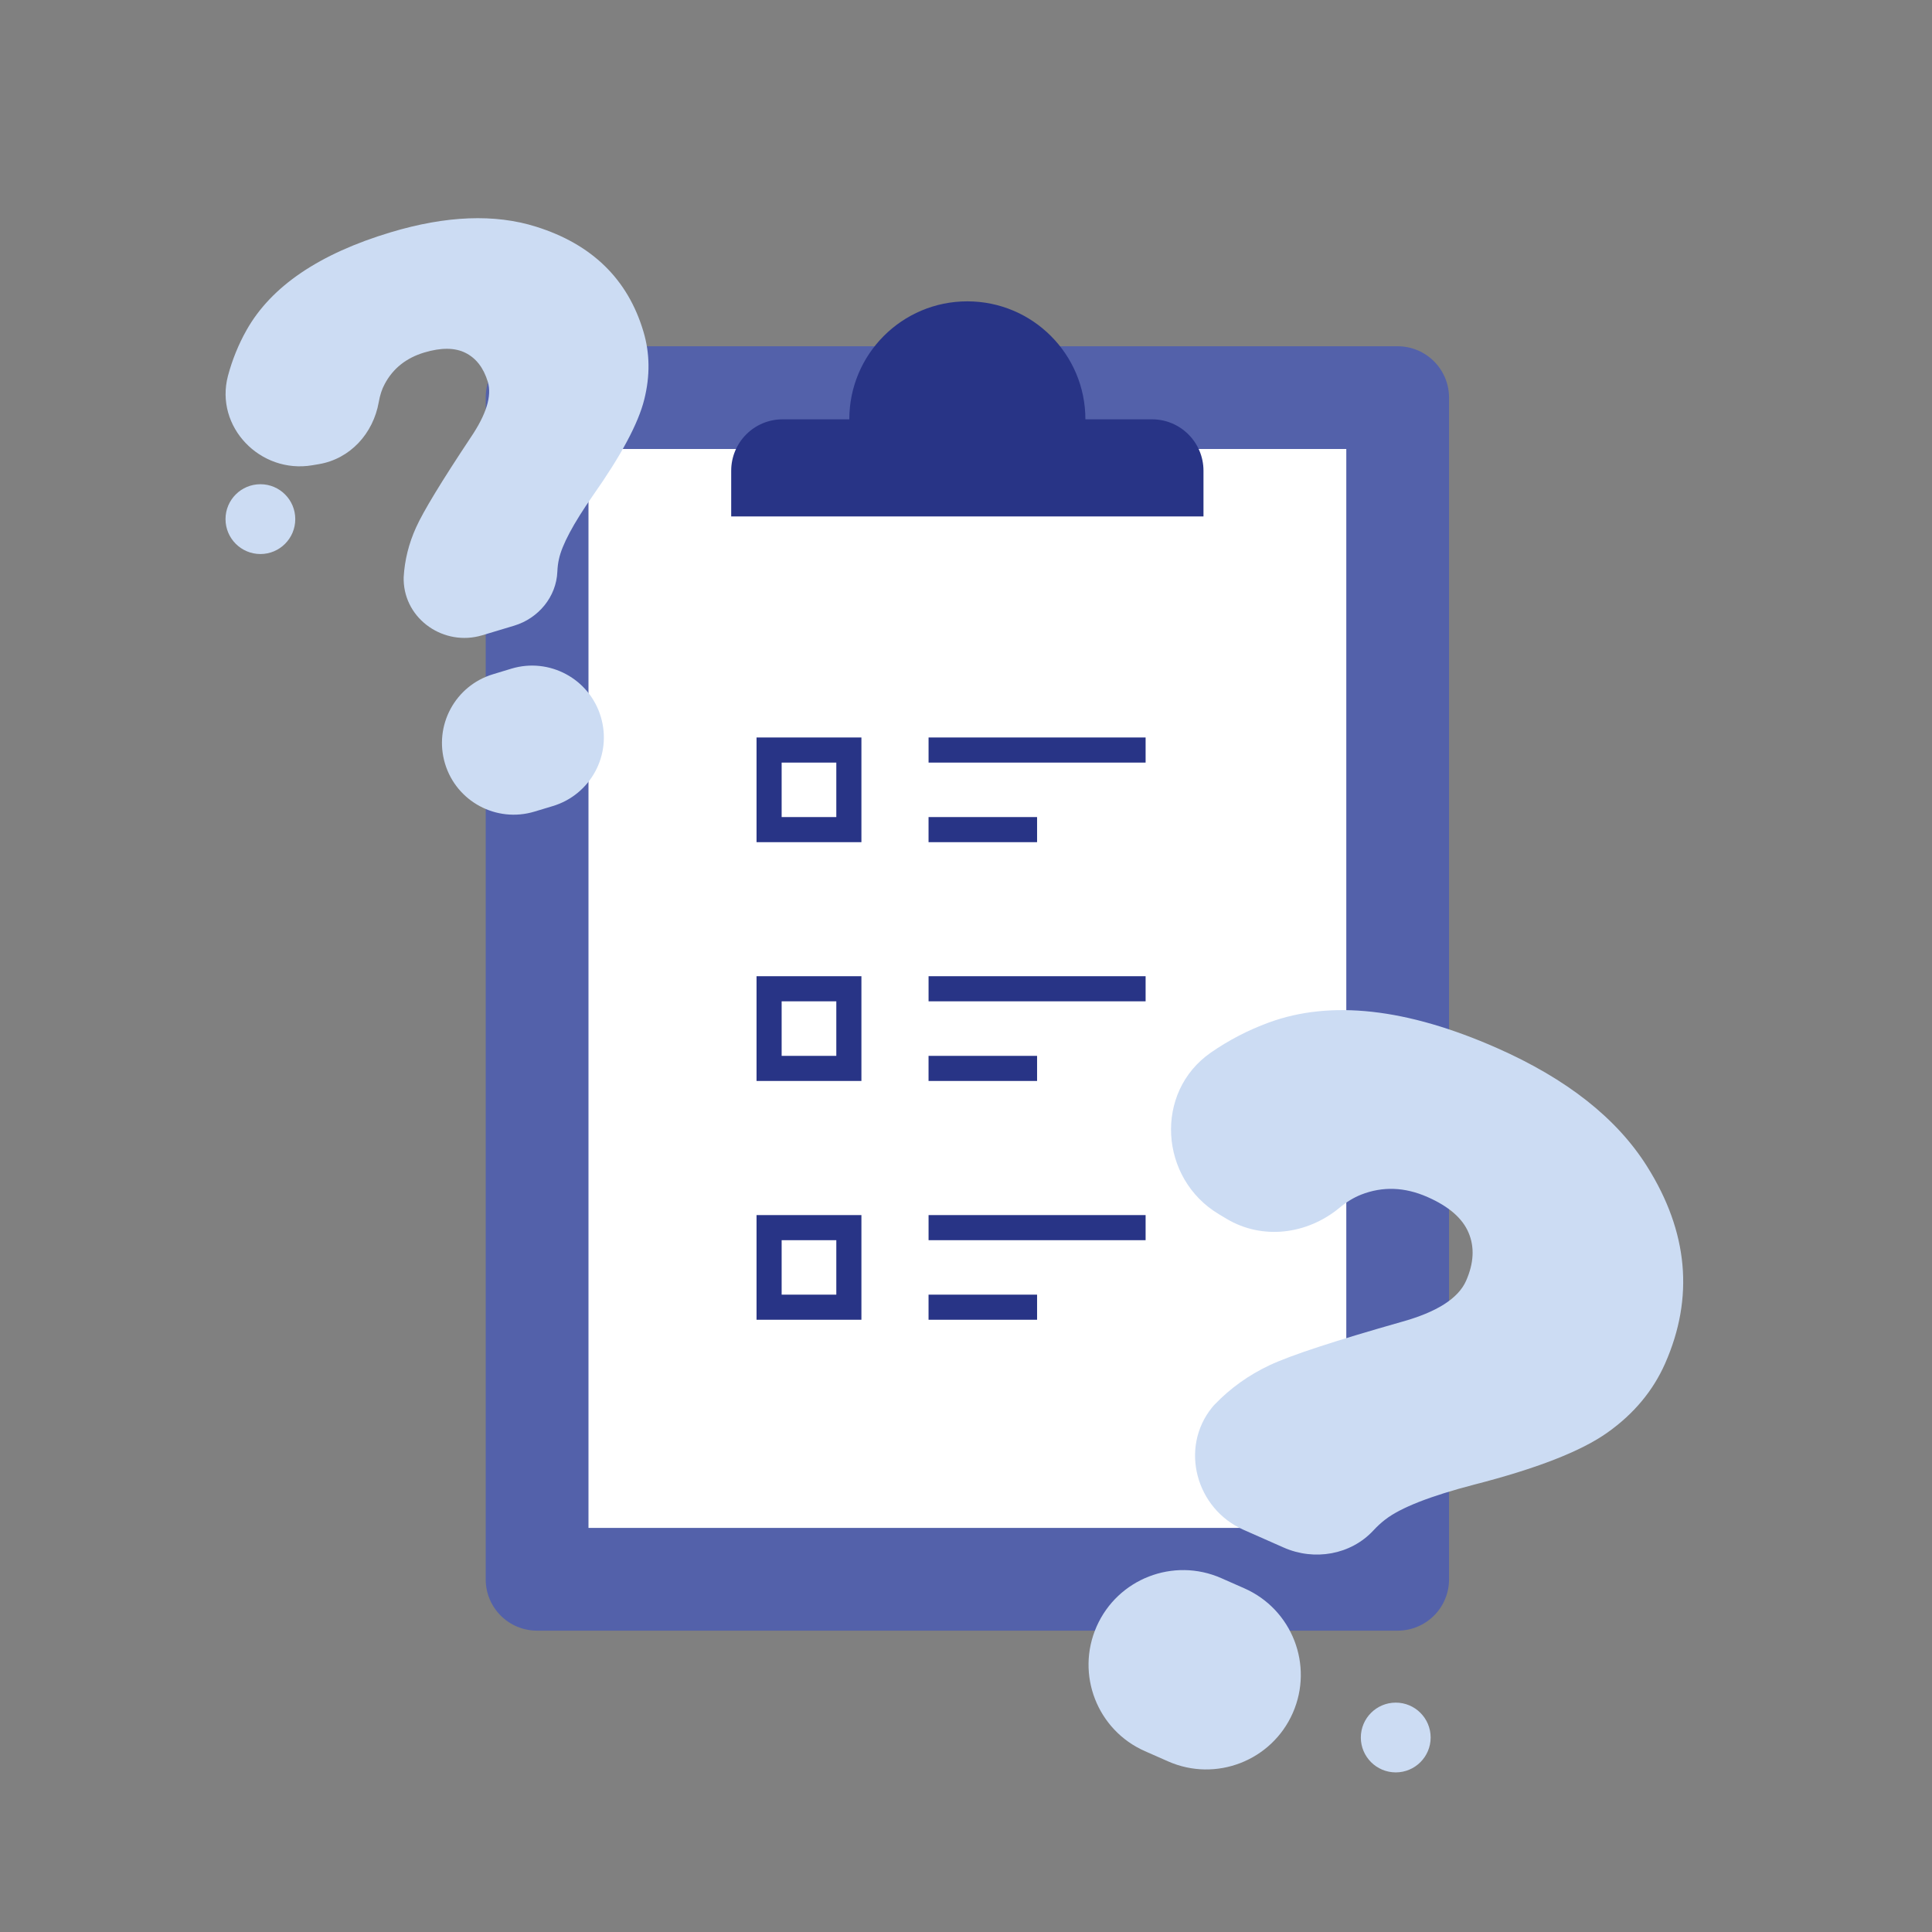 <?xml version="1.0" encoding="utf-8"?>
<!-- Generator: Adobe Illustrator 16.0.0, SVG Export Plug-In . SVG Version: 6.00 Build 0)  -->
<!DOCTYPE svg PUBLIC "-//W3C//DTD SVG 1.1//EN" "http://www.w3.org/Graphics/SVG/1.1/DTD/svg11.dtd">
<svg version="1.1" id="Слой_1" xmlns="http://www.w3.org/2000/svg" xmlns:xlink="http://www.w3.org/1999/xlink" x="0px" y="0px"
	 width="91.572px" height="91.572px" viewBox="0 0 91.572 91.572" enable-background="new 0 0 91.572 91.572" xml:space="preserve">
<rect x="0" y="0" width="91.572" height="91.572" fill="#808080" stroke="none"/>
<g>
	<path fill="#5361AA" d="M66.243,16.412H25.456c-1.345,0-2.435,1.092-2.435,2.436v56.007c0,1.348,1.09,2.434,2.435,2.434h40.787
		c1.347,0,2.438-1.086,2.438-2.434V18.848C68.682,17.504,67.59,16.412,66.243,16.412"/>
	<rect x="27.893" y="21.281" fill="#FFFFFF" width="35.918" height="51.138"/>
	<path fill="#283486" d="M51.445,19.875c0-3.088-2.504-5.592-5.597-5.592c-3.09,0-5.593,2.504-5.593,5.592h-3.162
		c-1.345,0-2.436,1.092-2.436,2.437v2.167h22.385v-2.167c0-1.345-1.093-2.437-2.438-2.437H51.445z"/>
	<path fill="none" stroke="#283486" stroke-width="1.19" d="M54.299,35.55H44.012 M49.155,39.322h-5.144 M40.234,35.55h-3.781v3.772
		h3.781V35.55z M54.299,46.865H44.012 M49.155,50.64h-5.144 M40.234,46.865h-3.781v3.775h3.781V46.865z M54.299,58.187H44.012
		 M49.155,61.958h-5.144 M40.234,58.187h-3.781v3.771h3.781V58.187z"/>
	<g>
		<path fill="#CCDCF3" d="M67.809,82.354c0-0.915-0.742-1.654-1.653-1.654c-0.912,0-1.656,0.739-1.656,1.654
			c0,0.913,0.744,1.653,1.656,1.653C67.066,84.007,67.809,83.267,67.809,82.354"/>
		<path fill="#CCDCF3" d="M57.885,74.8l1.097,0.484c2.263,0.999,3.29,3.644,2.292,5.909c-0.999,2.265-3.646,3.291-5.909,2.292
			l-1.097-0.484c-2.266-0.997-3.29-3.642-2.292-5.907C52.974,74.83,55.619,73.801,57.885,74.8 M60.844,73.35l-1.901-0.84
			c-2.258-0.995-3.045-3.886-1.492-5.802c0.043-0.052,0.081-0.099,0.12-0.136c0.741-0.773,1.612-1.396,2.608-1.866
			c0.998-0.468,3.079-1.151,6.24-2.049c1.678-0.464,2.697-1.111,3.069-1.949c0.37-0.838,0.408-1.599,0.118-2.282
			c-0.288-0.682-0.937-1.246-1.942-1.688c-1.08-0.478-2.133-0.516-3.158-0.112c-0.341,0.137-0.682,0.341-1.018,0.621
			c-1.533,1.265-3.65,1.539-5.356,0.519l-0.357-0.214c-2.827-1.687-3.084-5.788-0.382-7.663c0.85-0.588,1.764-1.063,2.745-1.423
			c2.938-1.078,6.54-0.677,10.808,1.205c3.319,1.464,5.692,3.338,7.126,5.623c1.946,3.099,2.227,6.206,0.852,9.328
			c-0.571,1.293-1.479,2.386-2.727,3.272c-1.245,0.889-3.355,1.711-6.331,2.475c-2.076,0.54-3.478,1.09-4.207,1.653
			c-0.194,0.15-0.382,0.319-0.562,0.516C64.021,73.699,62.293,73.991,60.844,73.35"/>
		<path fill="#CCDCF3" d="M23.372,31.956l0.871-0.265c1.798-0.539,3.693,0.482,4.233,2.28c0.543,1.803-0.479,3.696-2.279,4.236
			l-0.869,0.262c-1.8,0.542-3.698-0.48-4.236-2.278C20.552,34.391,21.572,32.496,23.372,31.956 M24.368,29.656l-1.517,0.456
			c-1.793,0.538-3.672-0.741-3.718-2.615c-0.002-0.051-0.002-0.097,0-0.137c0.046-0.812,0.242-1.599,0.588-2.362
			c0.344-0.763,1.207-2.184,2.587-4.26c0.742-1.095,1.014-1.973,0.814-2.638c-0.202-0.665-0.555-1.123-1.059-1.375
			c-0.502-0.252-1.154-0.257-1.954-0.017c-0.856,0.257-1.483,0.756-1.874,1.492c-0.135,0.245-0.226,0.533-0.283,0.859
			c-0.262,1.485-1.349,2.688-2.837,2.94l-0.313,0.053c-2.462,0.417-4.634-1.819-3.998-4.236c0.202-0.756,0.494-1.483,0.884-2.174
			c1.166-2.069,3.443-3.615,6.832-4.633c2.638-0.792,4.933-0.878,6.884-0.266c2.649,0.83,4.349,2.483,5.09,4.963
			c0.31,1.029,0.324,2.107,0.041,3.232c-0.28,1.128-1.092,2.646-2.434,4.551c-0.931,1.334-1.469,2.345-1.612,3.026
			c-0.041,0.183-0.063,0.374-0.072,0.576C26.37,28.291,25.516,29.311,24.368,29.656"/>
		<path fill="#CCDCF3" d="M13.995,24.604c0-0.912-0.739-1.653-1.651-1.653c-0.914,0-1.655,0.741-1.655,1.653
			c0,0.915,0.741,1.656,1.655,1.656C13.256,26.26,13.995,25.519,13.995,24.604"/>
	</g>
</g>
</svg>
